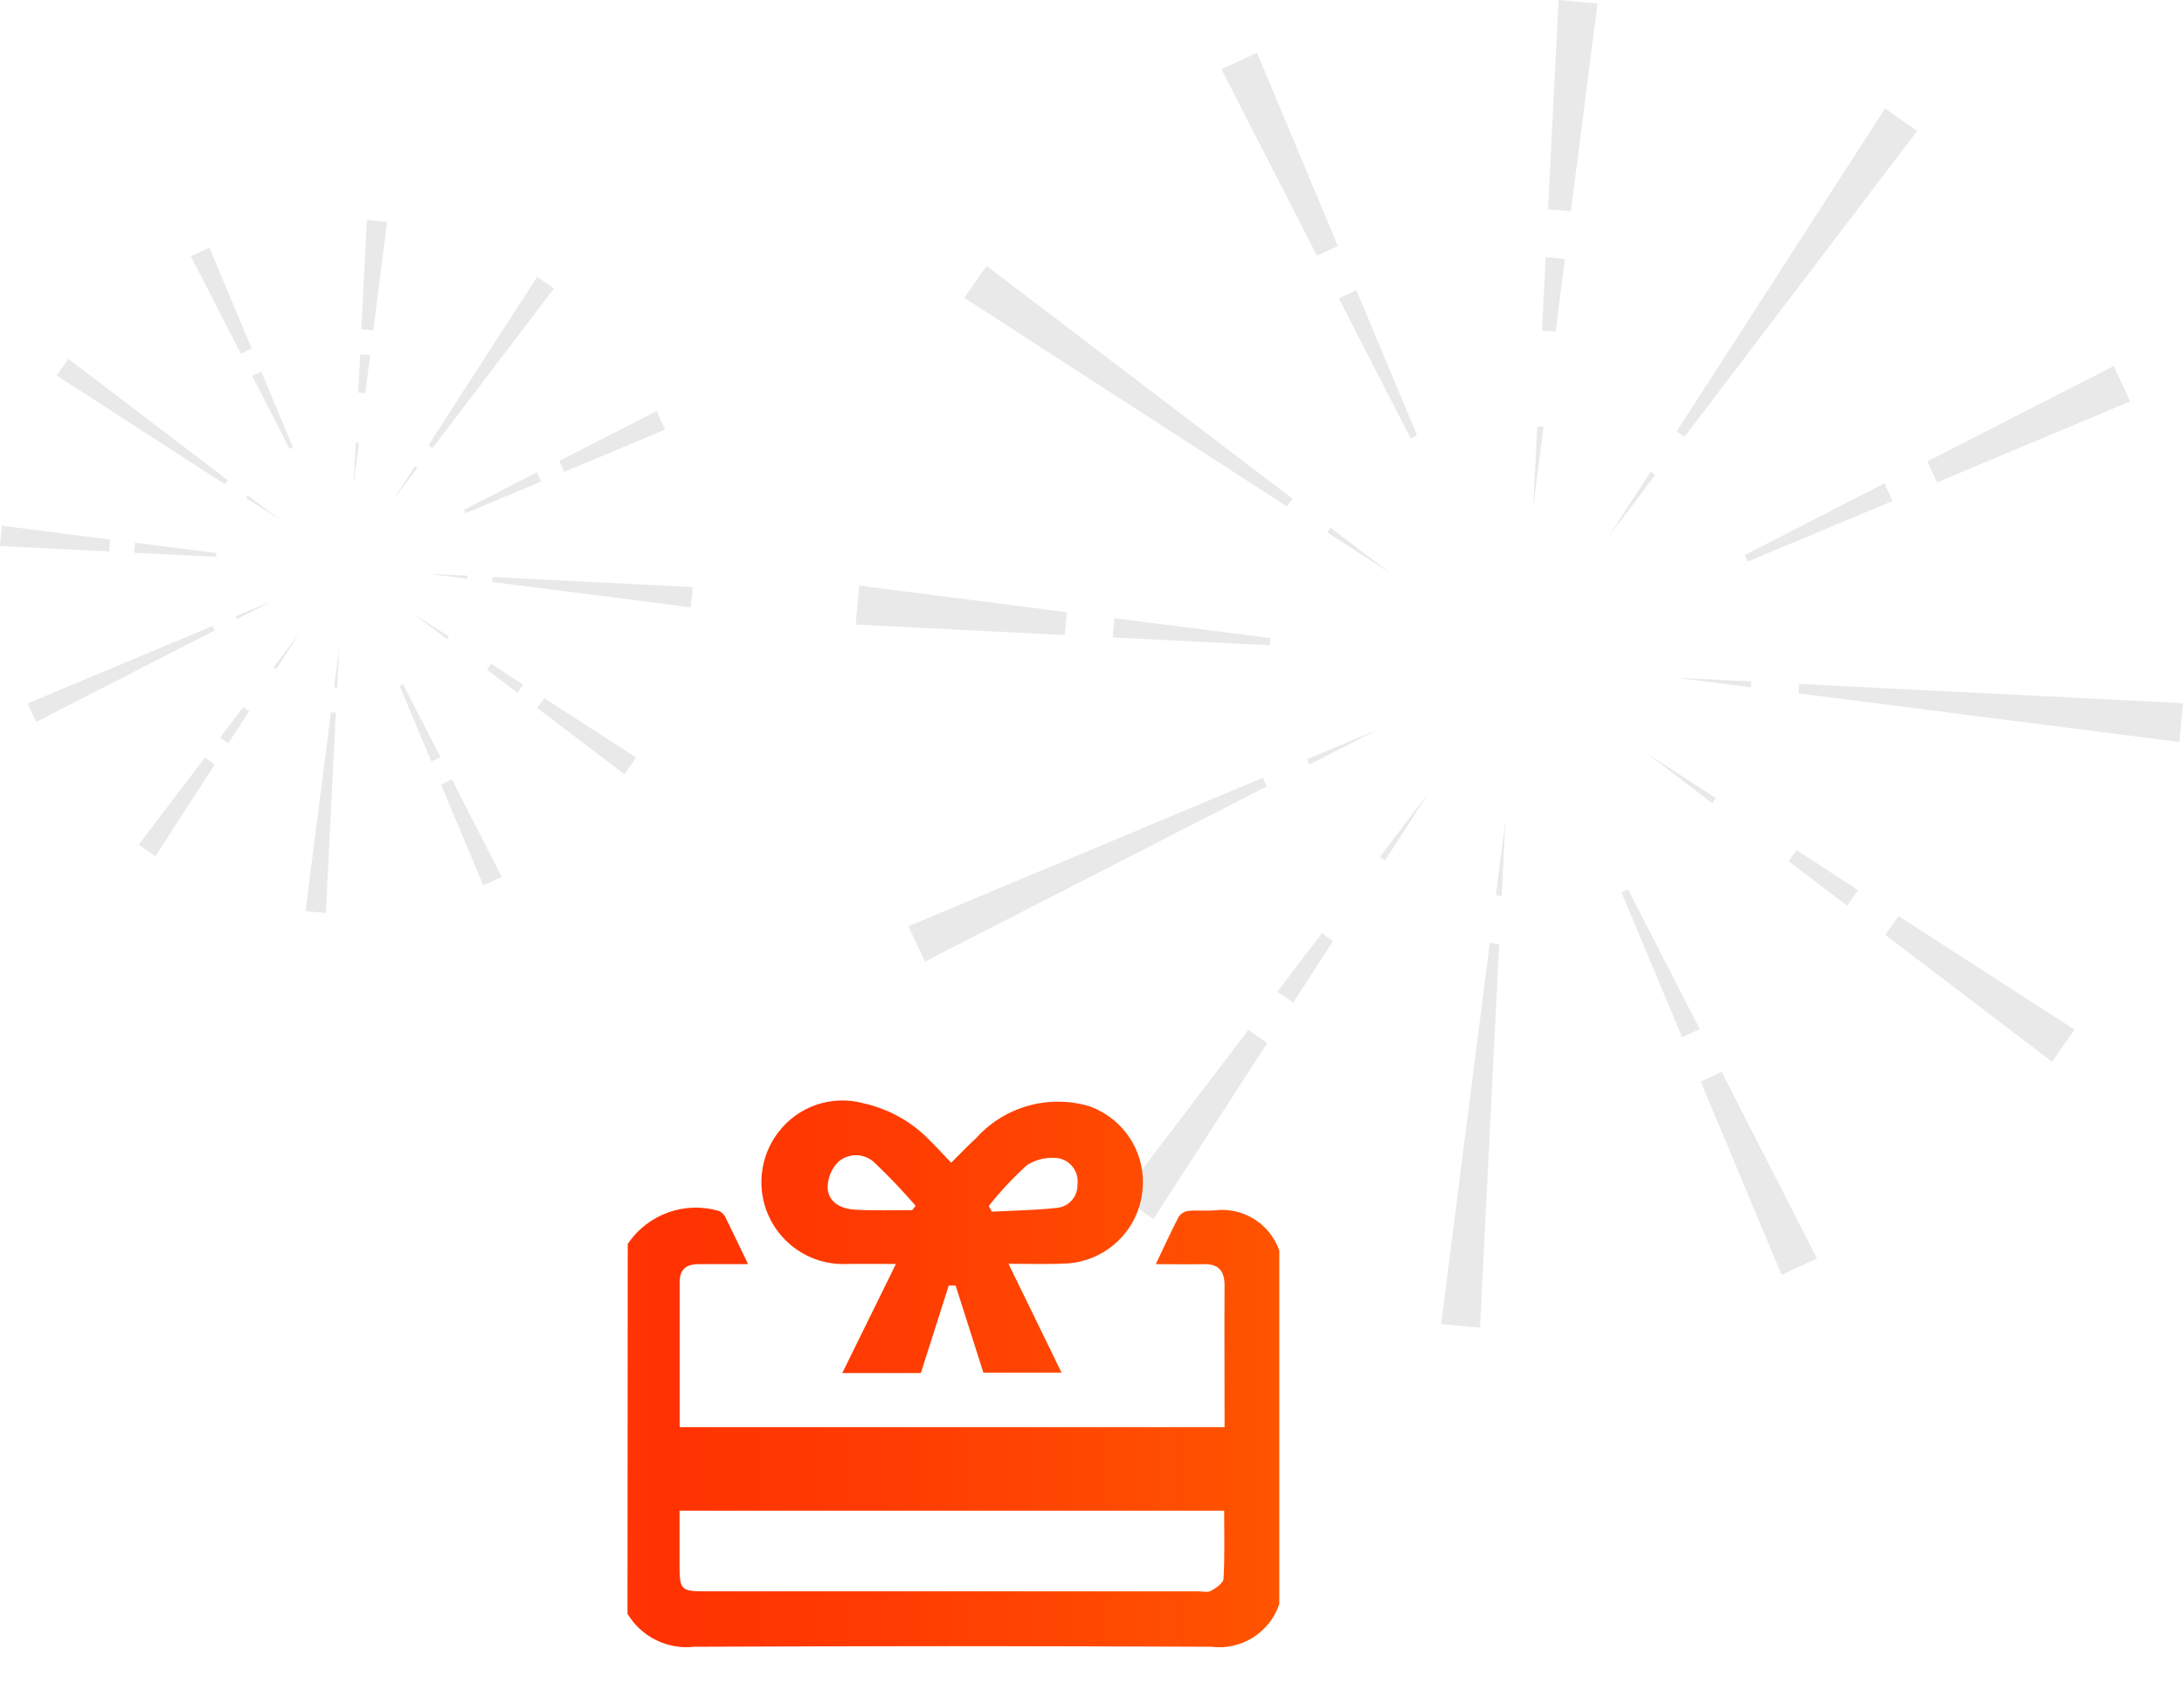 <svg width="268" height="209" viewBox="0 0 268 209" fill="none" xmlns="http://www.w3.org/2000/svg">
<path d="M235.25 16.071L206.706 53.586L205.746 52.915L231.316 13.312L235.25 16.071Z" fill="#E9E9E9"/>
<path d="M203.129 58.263L197.492 65.675L202.553 57.855L203.129 58.263Z" fill="#E9E9E9"/>
<path d="M196.03 0.432L192.767 25.906L189.961 25.666L191.256 0L196.03 0.432Z" fill="#E9E9E9"/>
<path d="M192.025 31.76L190.898 40.683L189.219 40.539L189.674 31.544L192.025 31.76Z" fill="#E9E9E9"/>
<path d="M189.408 52.362L188.137 62.245L188.64 52.315L189.408 52.362Z" fill="#E9E9E9"/>
<path d="M154.244 6.477L164.175 30.175L161.608 31.375L149.879 8.491L154.244 6.477Z" fill="#E9E9E9"/>
<path d="M166.452 35.621L173.888 53.395L173.096 53.779L164.293 36.605L166.452 35.621Z" fill="#E9E9E9"/>
<path d="M121.071 32.62L158.586 61.164L157.915 62.124L118.312 36.53L121.071 32.62Z" fill="#E9E9E9"/>
<path d="M163.263 64.738L170.675 70.351L162.855 65.314L163.263 64.738Z" fill="#E9E9E9"/>
<path d="M105.432 71.84L130.906 75.102L130.666 77.909L105 76.613L105.432 71.84Z" fill="#E9E9E9"/>
<path d="M136.759 75.846L155.876 78.268L155.804 79.156L136.543 78.196L136.759 75.846Z" fill="#E9E9E9"/>
<path d="M111.477 113.625L154.965 95.419L155.444 96.474L113.491 117.967L111.477 113.625Z" fill="#E9E9E9"/>
<path d="M160.387 93.14L168.974 89.542L160.699 93.788L160.387 93.14Z" fill="#E9E9E9"/>
<path d="M137.621 146.799L153.188 126.338L155.491 127.969L141.531 149.557L137.621 146.799Z" fill="#E9E9E9"/>
<path d="M156.738 121.66L162.207 114.488L163.575 115.448L158.681 123.004L156.738 121.66Z" fill="#E9E9E9"/>
<path d="M169.332 105.109L175.353 97.193L169.956 105.565L169.332 105.109Z" fill="#E9E9E9"/>
<path d="M176.84 162.438L182.813 115.688L183.964 115.783L181.613 162.869L176.84 162.438Z" fill="#E9E9E9"/>
<path d="M183.559 109.834L184.734 100.623L184.278 109.906L183.559 109.834Z" fill="#E9E9E9"/>
<path d="M218.626 156.394L208.695 132.695L211.262 131.496L222.967 154.379L218.626 156.394Z" fill="#E9E9E9"/>
<path d="M206.416 127.251L198.98 109.477L199.772 109.093L208.575 126.243L206.416 127.251Z" fill="#E9E9E9"/>
<path d="M251.801 130.246L231.34 114.679L232.971 112.376L254.559 126.312L251.801 130.246Z" fill="#E9E9E9"/>
<path d="M226.664 111.106L219.492 105.661L220.452 104.294L228.007 109.187L226.664 111.106Z" fill="#E9E9E9"/>
<path d="M210.111 98.536L202.195 92.491L210.567 97.912L210.111 98.536Z" fill="#E9E9E9"/>
<path d="M267.442 91.03L220.691 85.058L220.787 83.906L267.873 86.257L267.442 91.03Z" fill="#E9E9E9"/>
<path d="M214.836 84.314L205.625 83.139L214.908 83.594L214.836 84.314Z" fill="#E9E9E9"/>
<path d="M261.39 49.244L237.692 59.175L236.492 56.608L259.376 44.902L261.39 49.244Z" fill="#E9E9E9"/>
<path d="M232.248 61.454L214.474 68.89L214.09 68.098L231.24 59.295L232.248 61.454Z" fill="#E9E9E9"/>
<path d="M67.976 35.387L53.079 54.966L52.578 54.615L65.923 33.947L67.976 35.387Z" fill="#E9E9E9"/>
<path d="M51.213 57.407L48.272 61.275L50.913 57.194L51.213 57.407Z" fill="#E9E9E9"/>
<path d="M47.507 27.225L45.804 40.52L44.34 40.395L45.016 27L47.507 27.225Z" fill="#E9E9E9"/>
<path d="M45.418 43.576L44.829 48.232L43.953 48.157L44.191 43.463L45.418 43.576Z" fill="#E9E9E9"/>
<path d="M44.052 54.327L43.389 59.484L43.652 54.302L44.052 54.327Z" fill="#E9E9E9"/>
<path d="M25.7 30.38L30.883 42.748L29.543 43.374L23.422 31.431L25.7 30.38Z" fill="#E9E9E9"/>
<path d="M32.07 45.591L35.951 54.867L35.538 55.067L30.943 46.104L32.07 45.591Z" fill="#E9E9E9"/>
<path d="M8.389 44.023L27.968 58.92L27.617 59.421L6.949 46.064L8.389 44.023Z" fill="#E9E9E9"/>
<path d="M30.408 60.785L34.276 63.715L30.195 61.086L30.408 60.785Z" fill="#E9E9E9"/>
<path d="M0.225 64.492L13.52 66.195L13.395 67.659L0 66.983L0.225 64.492Z" fill="#E9E9E9"/>
<path d="M16.574 66.583L26.551 67.847L26.513 68.311L16.461 67.81L16.574 66.583Z" fill="#E9E9E9"/>
<path d="M3.381 86.3L26.077 76.799L26.327 77.35L4.432 88.566L3.381 86.3Z" fill="#E9E9E9"/>
<path d="M28.906 75.609L33.388 73.731L29.069 75.947L28.906 75.609Z" fill="#E9E9E9"/>
<path d="M17.023 103.612L25.148 92.934L26.35 93.785L19.064 105.051L17.023 103.612Z" fill="#E9E9E9"/>
<path d="M27 90.492L29.854 86.749L30.568 87.25L28.014 91.193L27 90.492Z" fill="#E9E9E9"/>
<path d="M33.572 81.855L36.714 77.724L33.898 82.093L33.572 81.855Z" fill="#E9E9E9"/>
<path d="M37.492 111.774L40.609 87.376L41.21 87.426L39.983 112L37.492 111.774Z" fill="#E9E9E9"/>
<path d="M41 84.321L41.613 79.514L41.376 84.358L41 84.321Z" fill="#E9E9E9"/>
<path d="M59.3 108.621L54.117 96.253L55.457 95.627L61.566 107.57L59.3 108.621Z" fill="#E9E9E9"/>
<path d="M52.928 93.411L49.047 84.135L49.46 83.935L54.054 92.885L52.928 93.411Z" fill="#E9E9E9"/>
<path d="M76.612 94.975L65.934 86.85L66.785 85.648L78.051 92.922L76.612 94.975Z" fill="#E9E9E9"/>
<path d="M63.495 84.986L59.752 82.144L60.253 81.431L64.196 83.984L63.495 84.986Z" fill="#E9E9E9"/>
<path d="M54.856 78.425L50.725 75.27L55.093 78.1L54.856 78.425Z" fill="#E9E9E9"/>
<path d="M84.777 74.507L60.379 71.39L60.429 70.789L85.003 72.016L84.777 74.507Z" fill="#E9E9E9"/>
<path d="M57.323 71.002L52.516 70.389L57.36 70.626L57.323 71.002Z" fill="#E9E9E9"/>
<path d="M81.619 52.699L69.251 57.882L68.625 56.543L80.568 50.434L81.619 52.699Z" fill="#E9E9E9"/>
<path d="M66.41 59.071L57.134 62.952L56.934 62.539L65.884 57.944L66.41 59.071Z" fill="#E9E9E9"/>
<path d="M77.031 152.61C79.484 148.938 84.062 147.298 88.281 148.579C88.609 148.751 88.875 149.017 89.031 149.36C89.938 151.173 90.797 153.017 91.797 155.079C89.719 155.079 87.688 155.079 85.688 155.079C84.281 155.079 83.406 155.688 83.406 157.22C83.406 163.11 83.406 169.017 83.406 175.079H150.266V173.017C150.266 167.907 150.234 162.813 150.266 157.704C150.266 155.829 149.484 155.032 147.641 155.079C145.734 155.126 143.828 155.079 141.828 155.079C142.812 153.032 143.672 151.126 144.641 149.267C144.922 148.86 145.359 148.61 145.828 148.548C146.875 148.438 147.953 148.579 149 148.485C152.484 148.032 155.812 150.079 156.984 153.407V196.782C155.797 200.298 152.297 202.485 148.625 202.017C127.484 201.923 106.328 201.923 85.188 202.017C81.906 202.392 78.703 200.813 77 197.97L77.031 152.61ZM83.391 185.329C83.391 187.735 83.391 189.907 83.391 192.095C83.391 195.048 83.578 195.22 86.594 195.22H147.047C147.578 195.22 148.203 195.392 148.609 195.157C149.219 194.813 150.109 194.22 150.141 193.673C150.297 190.923 150.219 188.157 150.219 185.329H83.391Z" fill="url(#paint0_linear_1966_31285)"/>
<path d="M123.75 155.032L130.266 168.392H120.672L117.266 157.704H116.422L113 168.438H103.359L109.937 155.063C107.75 155.063 105.781 155.017 103.828 155.063C98.281 155.251 93.641 150.923 93.437 145.376C93.359 143.032 94.094 140.735 95.531 138.876C97.969 135.673 102.125 134.282 106.016 135.36C109.141 136.063 111.984 137.673 114.187 140.001C115.031 140.829 115.828 141.704 116.719 142.642C117.766 141.61 118.703 140.595 119.719 139.688C123.203 135.767 128.625 134.22 133.656 135.704C137.953 137.235 140.641 141.454 140.203 145.97C139.766 150.782 135.937 154.579 131.125 154.985C128.766 155.126 126.375 155.032 123.75 155.032ZM111.937 148.454L112.359 147.923C110.781 146.095 109.125 144.345 107.375 142.688C106.141 141.438 104.125 141.392 102.828 142.563C101.984 143.438 101.531 144.61 101.562 145.813C101.734 147.657 103.375 148.329 105.047 148.407C107.344 148.532 109.641 148.454 111.937 148.454ZM121.328 147.954L121.719 148.642C124.391 148.501 127.078 148.47 129.734 148.173C131.203 148.017 132.281 146.735 132.219 145.267C132.406 143.735 131.344 142.329 129.828 142.079C128.484 141.907 127.125 142.22 126 142.954C124.297 144.501 122.734 146.173 121.328 147.954Z" fill="url(#paint1_linear_1966_31285)"/>
<defs>
<linearGradient id="paint0_linear_1966_31285" x1="77" y1="168.54" x2="156.984" y2="168.54" gradientUnits="userSpaceOnUse">
<stop stop-color="#FF3000" stop-opacity="0.99"/>
<stop offset="0.38" stop-color="#FF3900" stop-opacity="0.992"/>
<stop offset="1" stop-color="#FF5400"/>
</linearGradient>
<linearGradient id="paint1_linear_1966_31285" x1="77" y1="168.54" x2="156.984" y2="168.54" gradientUnits="userSpaceOnUse">
<stop stop-color="#FF3000" stop-opacity="0.99"/>
<stop offset="0.38" stop-color="#FF3900" stop-opacity="0.992"/>
<stop offset="1" stop-color="#FF5400"/>
</linearGradient>
</defs>
</svg>
